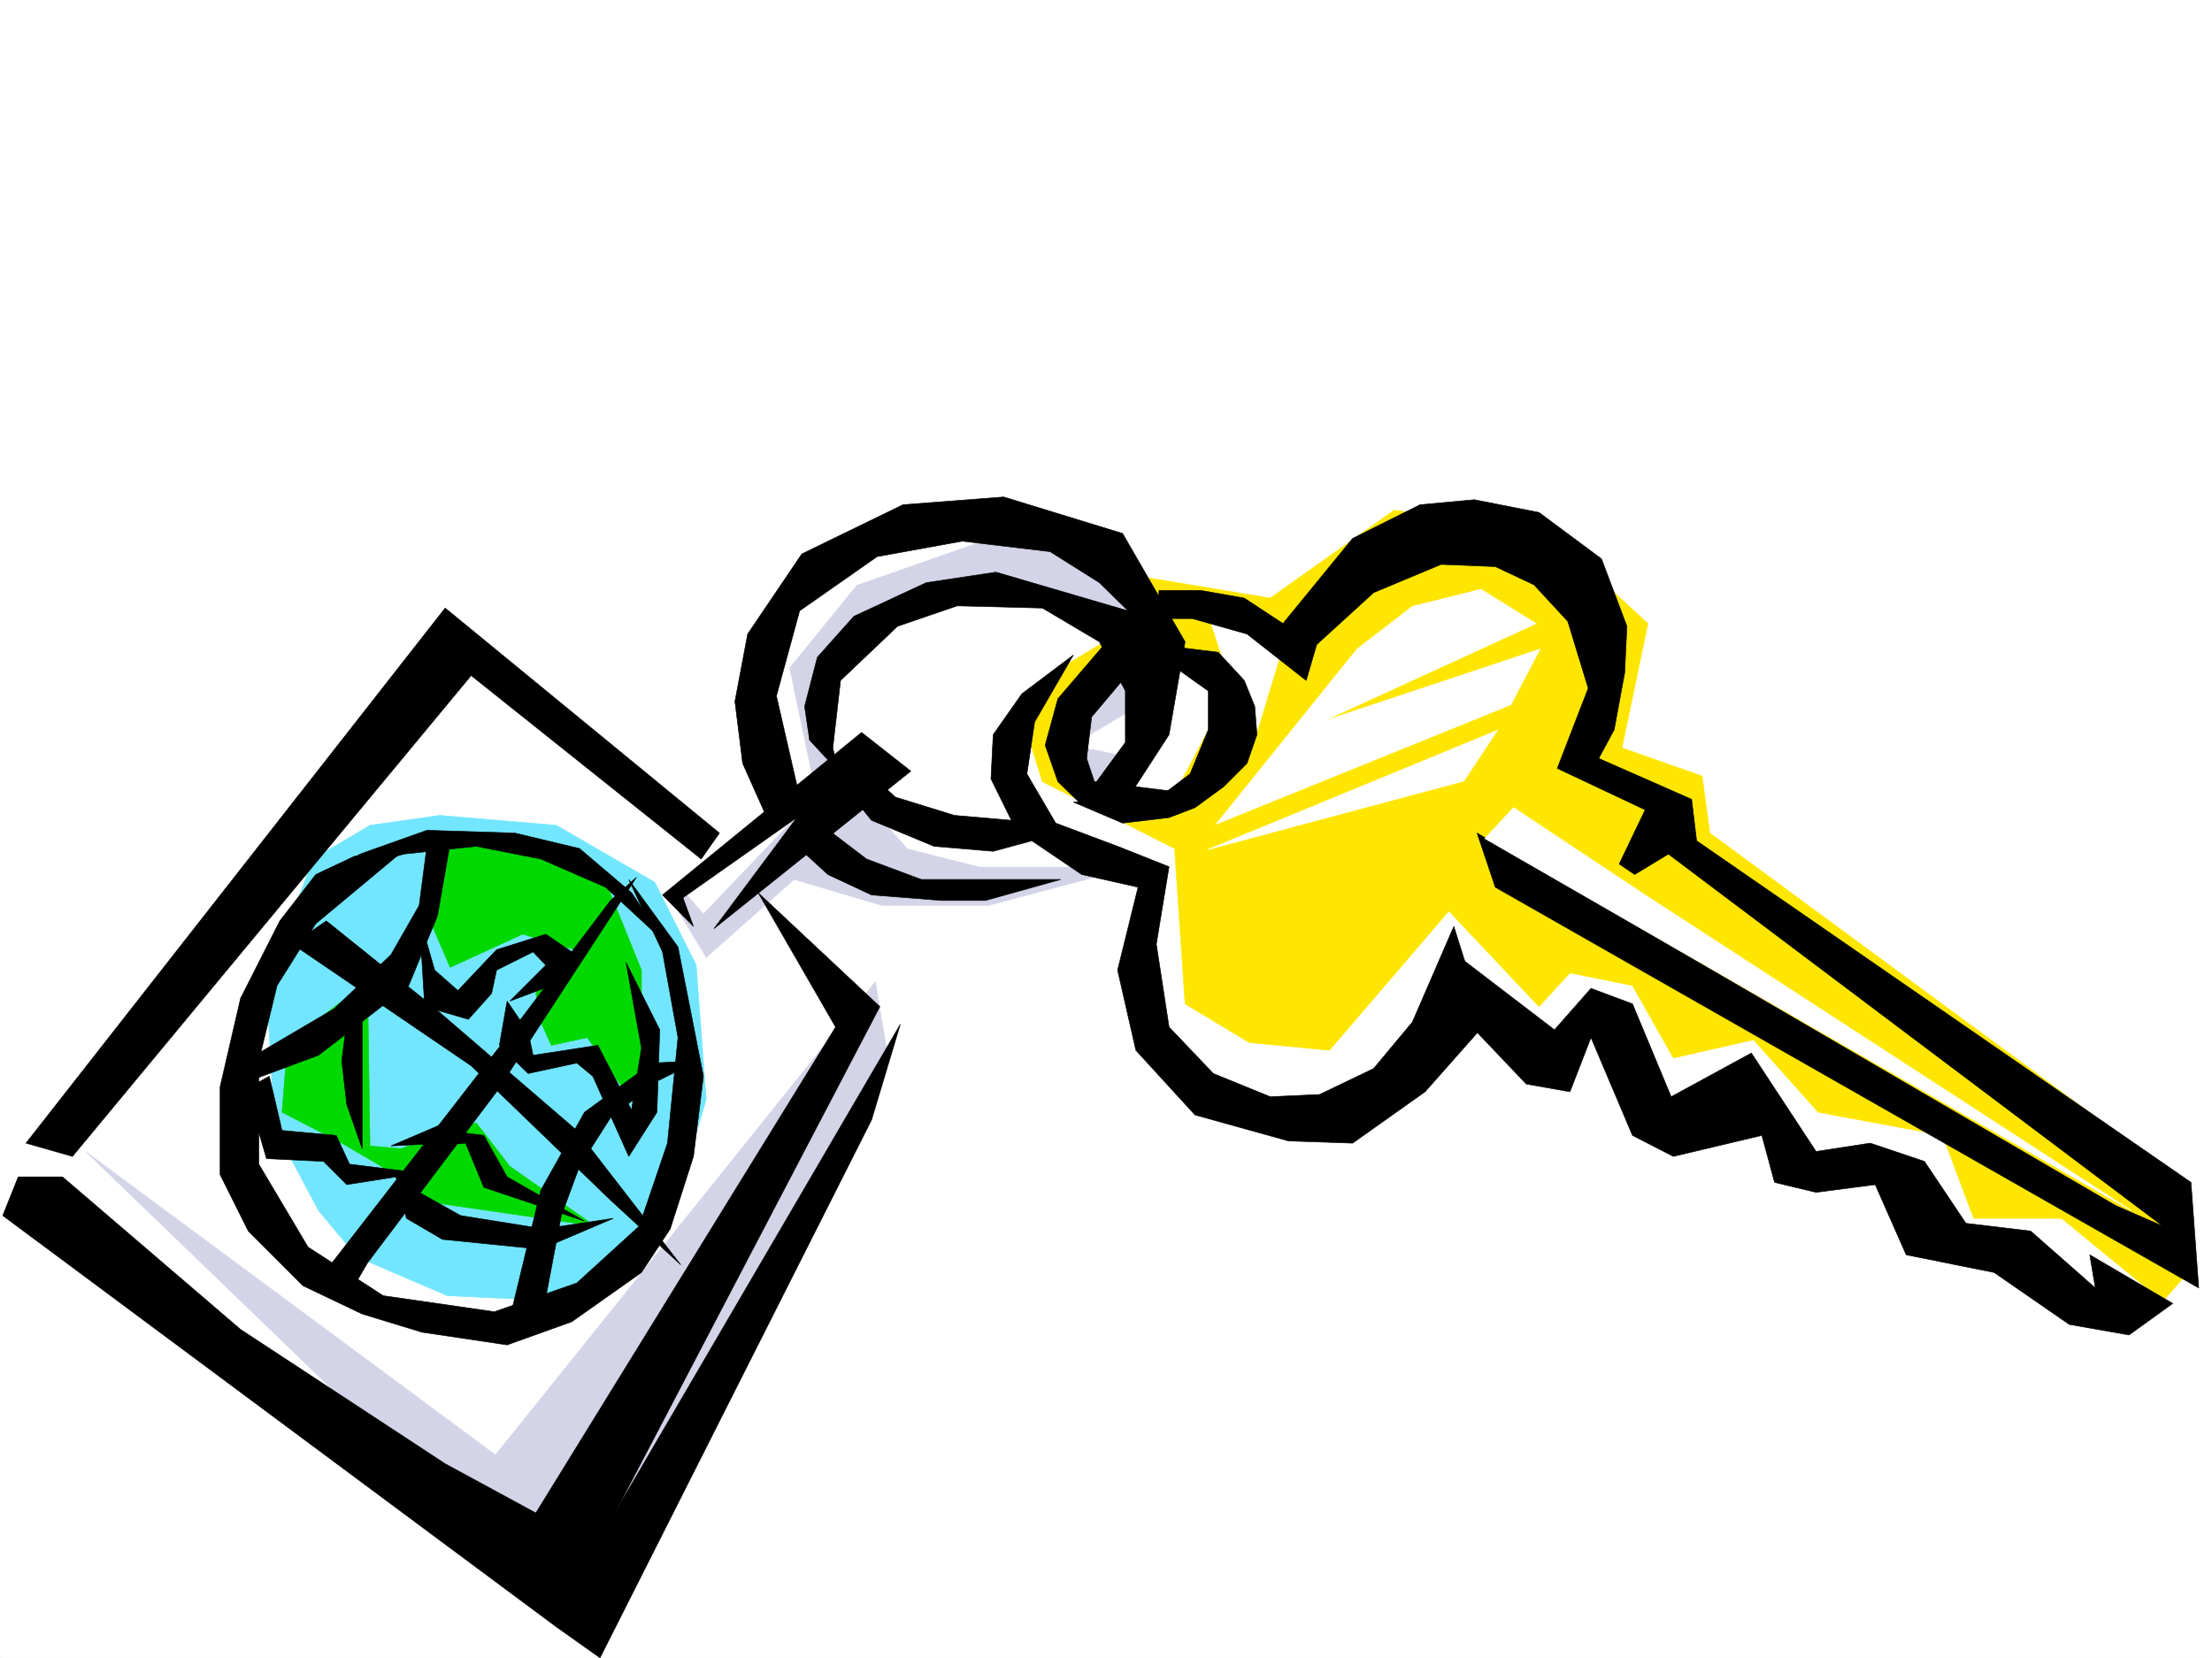 <svg xmlns="http://www.w3.org/2000/svg" width="2997.016" height="2246.6"><rect width="100%" height="100%" fill="#808080" stroke="none"/><defs><clipPath id="a"><path d="M0 0h2997v2244.137H0Zm0 0"/></clipPath></defs><path fill="#fff" d="M0 2246.297h2997.016V0H0Zm0 0"/><g clip-path="url(#a)" transform="translate(0 2.16)"><path fill="#fff" fill-rule="evenodd" stroke="#fff" stroke-linecap="square" stroke-linejoin="bevel" stroke-miterlimit="10" stroke-width=".743" d="M.742 2244.137h2995.531V-2.16H.743Zm0 0"/></g><path fill="#fff" fill-rule="evenodd" stroke="#fff" stroke-linecap="square" stroke-linejoin="bevel" stroke-miterlimit="10" stroke-width=".743" d="m1359.898 1080.059 200.036 122.109-24.711 130.32 31.476 122.11 154.328 62.914 108.657-3.012 157.34-140.059 108.66 52.434 98.14-38.941 45.707 122.812h143.848l56.187 62.91 146.86 17.989 31.476 69.675 133.371 45.668 140.094 80.157 62.95-59.16-823.446-588.727-599.402-38.203-101.153-77.145-41.953-41.953zm0 0"/><path fill="#ffe600" fill-rule="evenodd" stroke="#ffe600" stroke-linecap="square" stroke-linejoin="bevel" stroke-miterlimit="10" stroke-width=".743" d="m1412.332 1059.102 179.078 90.632 14.23 210.477 86.922 52.434 108.657 10.476 161.836-188.734 122.11 129.578 41.952-45.707 84.692 17.242 55.445 98.102 108.617-24.711 87.664 98.14 168.598 31.438 41.957 112.37h119.137l137.12 112.337 30.696-35.192-30.695-147.562-613.672-451.645-10.48-77.183-108.618-38.16 35.188-168.563-137.082-125.82-206.801-27.723-167.856 119.098-171.574-28.465 23.969 116.09 95.172 31.472-80.938 153.547-108.62-17.242L1454.285 961l41.991-91.375-69.715 41.914-35.187 80.898zm0 0"/><path fill="#fff" fill-rule="evenodd" stroke="#fff" stroke-linecap="square" stroke-linejoin="bevel" stroke-miterlimit="10" stroke-width=".743" d="m1742.023 862.86-45.71 150.574-56.184-171.532zM.742 1633.598l23.969-95.13 595.687-683.077 603.118 529.53L803.19 2179.63Zm0 0"/><path fill="#d4d4e8" fill-rule="evenodd" stroke="#d4d4e8" stroke-linecap="square" stroke-linejoin="bevel" stroke-miterlimit="10" stroke-width=".743" d="m956.816 1297.3 119.098-105.609 119.137 35.188h143.851l143.887-38.2-84.691-59.902h-104.903l-122.855-45.707-48.719-59.16-14.23-77.144 59.941-101.895 140.133-38.2 70.418-6.726 111.633 35.192 28.465 41.953-59.942 107.879 17.242 98.101 74.172-94.386 3.012-133.293-77.184-119.098-185.058-31.477-105.649 28.465-108.66 38.2-45.707 133.332 7.508 125.824 6.762 63.656-136.38 122.11zm-839.945 263.65 554.477 410.433 514.71-641.121 17.243 104.082-415.828 773.75zm0 0"/><path fill="#fff" fill-rule="evenodd" stroke="#fff" stroke-linecap="square" stroke-linejoin="bevel" stroke-miterlimit="10" stroke-width=".743" d="m1230.281 1149.734 98.14 24.711h143.849l-62.91-52.43-154.368 10.477-56.187-17.203zm294.461-182.007-70.457 41.953 70.457 14.23zm-424.078 87.621-31.473-150.535 91.414-112.372 220.25-77.144h-157.34l-154.324 70.418-48.718 171.531 38.238 129.578zM953.063 1237.36l143.847-150.536-167.855 122.813zm0 0"/><path fill="#73e6ff" fill-rule="evenodd" stroke="#73e6ff" stroke-linecap="square" stroke-linejoin="bevel" stroke-miterlimit="10" stroke-width=".743" d="m424.078 1163.969-62.95 168.52 10.517 195.5 59.941 112.335 52.434 62.95 122.109 52.394 158.121 7.508 140.094-95.13 52.472-178.257-13.488-182.012-56.226-112.332-133.372-77.183-158.082-13.453-94.386 13.453zm0 0"/><path fill="#00d900" fill-rule="evenodd" stroke="#00d900" stroke-linecap="square" stroke-linejoin="bevel" stroke-miterlimit="10" stroke-width=".743" d="m575.434 1230.633 34.449 80.156 98.18-44.965 70.417 20.996-52.472 59.16 6.765 38.942 14.23 31.476 48.72-10.52 73.39 104.868v-196.242l-52.43-129.578-125.863-41.914-87.664 3.715zM498.25 1349.73l3.012 202.97 41.953 3.753 101.894-35.187 45.711 59.156 115.383 80.898-217.277-31.476-77.184-52.434-48.719-28.465-80.898-41.914 7.469-94.386 87.699-66.664zm0 0"/><path fill-rule="evenodd" stroke="#000" stroke-linecap="square" stroke-linejoin="bevel" stroke-miterlimit="10" stroke-width=".743" d="m35.23 1548.945 567.926-725.03 371.606 304.862-24.711 35.192-311.703-248.676-540.207 651.64Zm0 0"/><path fill-rule="evenodd" stroke="#000" stroke-linecap="square" stroke-linejoin="bevel" stroke-miterlimit="10" stroke-width=".743" d="M24.71 1594.656h59.942l241.286 206.719 277.218 182.012 122.852 66.664 406.133-658.402-104.907-182.012 164.848 154.328-357.414 683.078 385.133-659.11-38.98 129.579-367.891 728.785-59.2-41.957L3.754 1647.086Zm0 0"/><path fill-rule="evenodd" stroke="#000" stroke-linecap="square" stroke-linejoin="bevel" stroke-miterlimit="10" stroke-width=".743" d="m897.617 1212.648 269.715-220.21 66.703 52.433-266.742 213.484 112.375-150.574-154.328 108.621 14.234 38.942zm0 0"/><path fill-rule="evenodd" stroke="#000" stroke-linecap="square" stroke-linejoin="bevel" stroke-miterlimit="10" stroke-width=".743" d="m1128.387 1013.434 10.48-91.418 77.184-73.391 80.894-27.719 115.387 3.008 77.184 45.711 35.226 66.625v69.676l-38.98 53.176 45.707 17.242 52.472-80.899 21.7-125.82-84.653-146.82-161.09-49.426-136.382 10.48-137.082 66.664-73.43 108.582-17.246 91.375 10.48 83.91 31.477 70.419 45.707-24.75-31.477-137.043 31.477-115.348 104.906-73.43 115.383-20.957 119.137 14.235 66.668 41.953 38.941 38.199-179.04-52.434-94.425 14.235-98.14 45.668-49.461 55.445-17.243 66.664 6.762 45.668 38.946 41.957zm0 0"/><path fill-rule="evenodd" stroke="#000" stroke-linecap="square" stroke-linejoin="bevel" stroke-miterlimit="10" stroke-width=".743" d="m1149.344 1072.59 31.476 38.945 84.653 35.192 80.191 6.761 52.434-14.23 67.449 45.668 76.402 17.242-27.722 112.336 24.75 108.617 80.156 87.625 126.644 35.23 86.88 2.97 98.179-69.637 80.898-91.375-41.953-132.59-56.187 129.578-52.434 62.914-73.43 35.226-66.703 2.973-77.144-31.437-59.942-62.95-17.242-112.336 17.242-104.867-69.714-27.718-83.91-31.438-38.942-66.664 10.477-70.422 52.433-90.633-69.676 52.434-38.945 55.441-3.008 59.903 27.719 56.187-77.18-6.726-80.156-24.75-49.46-45.668zm0 0"/><path fill-rule="evenodd" stroke="#000" stroke-linecap="square" stroke-linejoin="bevel" stroke-miterlimit="10" stroke-width=".743" d="m1075.914 1143.012 45.707 41.914 59.2 27.722 95.167 7.508h59.2l101.894-28.465h-188.816l-74.172-27.722-87.66-66.668zm494.539-343.067h56.184l59.199 10.48 52.434 34.446 94.386-115.344 91.414-45.668 73.43-6.765 87.664 17.246 84.691 62.91 34.446 91.375-3.012 62.914-14.23 77.145-20.957 38.941 125.863 55.445 6.762 56.188 669.824 462.863 10.476 143.07-953.062-543.023-24.711-73.39 865.402 504.82 63.692 27.722-669.86-504.078-45.707 27.684-20.957-14.235 35.188-73.39-119.098-56.184 41.953-108.582-27.719-90.633-45.71-49.46-52.473-24.712-73.43-2.972-91.375 38.2-77.183 70.378-14.23 48.68-80.196-62.91-74.172-20.958h-48.68zm0 0"/><path fill-rule="evenodd" stroke="#000" stroke-linecap="square" stroke-linejoin="bevel" stroke-miterlimit="10" stroke-width=".743" d="m1595.164 877.09 55.441 6.726 35.231 38.2 14.23 35.23 2.973 38.2-13.488 38.945-31.438 31.437-38.98 28.465-35.192 13.488-62.953 7.508-66.703-28.465 112.414-3.754 45.707-34.445 24.711-59.941V936.25l-49.46-35.191zm0 0"/><path fill-rule="evenodd" stroke="#000" stroke-linecap="square" stroke-linejoin="bevel" stroke-miterlimit="10" stroke-width=".743" d="m1535.223 904.813-56.188 66.667-6.766 56.145 10.52 31.477 140.094 17.242-108.656 24.71-52.434-14.23-28.465-27.722-17.242-49.422 17.242-62.914 62.95-73.43zm459.308 486.836 73.39 77.183 59.196 10.477 28.504-73.43 56.188 132.59 55.445 28.465 119.879-28.465 17.203 63.652 56.227 13.492 80.156-10.48 41.953 95.129 119.137 23.969 101.894 70.421 80.938 14.23 59.16-42.694-112.375-65.926 7.508 44.93-87.66-77.145-87.665-10.48-56.226-83.91-73.39-24.712-73.43 11.262-87.66-133.332-108.66 59.16-52.434-125.824-56.188-20.957-49.46 56.148-146.86-112.336zM396.355 1279.313l241.993 164.769L827.16 1626.09l95.168 87.664-140.875-182.012-199.293-171.531-140.094-112.375Zm0 0"/><path fill-rule="evenodd" stroke="#000" stroke-linecap="square" stroke-linejoin="bevel" stroke-miterlimit="10" stroke-width=".743" d="m442.066 1721.223 255.477-329.574 129.617-171.493 35.23-31.476-189.558 290.629-174.582 231.433-28.465 48.68zm245 80.152 45.707-188.734 59.196-105.61 91.418-66.664 62.91-3.012-56.184 27.723-62.953 49.422-41.953 65.922-24.71 66.664-23.97 126.57zm-388.851-322.066 133.371-49.461 122.11-94.348 38.984-94.387 17.203-98.101-31.477 3.715-10.48 80.152-38.2 66.668-77.183 73.39-101.895 59.938zm0 0"/><path fill-rule="evenodd" stroke="#000" stroke-linecap="square" stroke-linejoin="bevel" stroke-miterlimit="10" stroke-width=".743" d="m427.832 1251.59-52.473 83.91-24.71 101.856v140.054l66.703 112.375 101.894 65.883 150.574 21.738 111.633-38.941 84.692-77.145 38.199-112.375 14.234-143.066-20.96-116.086-45.708-98.102 66.668 91.375 34.484 175.247-13.488 108.62-31.476 98.141-38.985 59.157-94.386 66.667-87.66 31.434-115.387-17.203-80.938-24.711-80.152-38.2-74.172-74.171-38.203-76.402v-119.098l27.723-119.844 53.175-104.867 48.719-62.91 52.434-24.711 73.43-13.488zm0 0"/><path fill-rule="evenodd" stroke="#000" stroke-linecap="square" stroke-linejoin="bevel" stroke-miterlimit="10" stroke-width=".743" d="m855.664 1209.637-70.457-59.903-87.664-20.957-119.137-3.754-90.633 32.22-53.214 34.448 112.41-34.449 98.14-10.515 87.664 17.242 87.66 38.199 80.157 74.133zm-522.258 265.918 27.723 94.386 77.183 3.715 31.473 31.477 66.668-10.477 14.23 56.184 48.72 28.465 133.37 13.453 98.141-41.918-94.387 14.234-112.414-17.988-56.187-31.473-10.477-27.722-83.91-10.48-17.984-38.942-73.43-6.727-17.242-73.43zm0 0"/><path fill-rule="evenodd" stroke="#000" stroke-linecap="square" stroke-linejoin="bevel" stroke-miterlimit="10" stroke-width=".743" d="m469.785 1384.922-6.762 52.434 6.762 59.156 20.957 59.941v-203.75zM588.926 1552.7l14.23-20.958 52.434 6.727 31.476 56.187 104.903 59.899-136.38-45.668-24.71-59.942zm98.14-196.243-10.48 59.941 38.945 38.2 65.922-14.23 21.738 17.945 48.72 108.62 38.202-59.902 3.75-111.629-45.707-91.379 20.957 116.09-13.449 83.907-45.707-87.622-87.664 13.45-6.762-31.438zm0 0"/><path fill-rule="evenodd" stroke="#000" stroke-linecap="square" stroke-linejoin="bevel" stroke-miterlimit="10" stroke-width=".743" d="m774.727 1289.793-27.723 45.707-56.184 20.957 48.68-48.68-17.207-17.984-49.461 24.71-6.762 31.478-31.437 35.187-59.2-17.203-7.507-122.852 21 73.39 31.472 27.724 52.434-55.407 66.668-20.996zm-245 262.907 73.43-3.755v-27.68zm0 0"/><path fill="#fff" fill-rule="evenodd" stroke="#fff" stroke-linecap="square" stroke-linejoin="bevel" stroke-miterlimit="10" stroke-width=".743" d="m2229.012 1212.648 658.601 427.676-875.879-504.078 38.985-41.953zM1838.676 879.36l74.918-57.712 92.902-23.187 74.914 46.41-289.183 132.59 294.46-98.102-39.722 75.621-399.367 161.793zm190.301 110.105-392.602 161.758 346.894-92.864zm0 0"/></svg>
